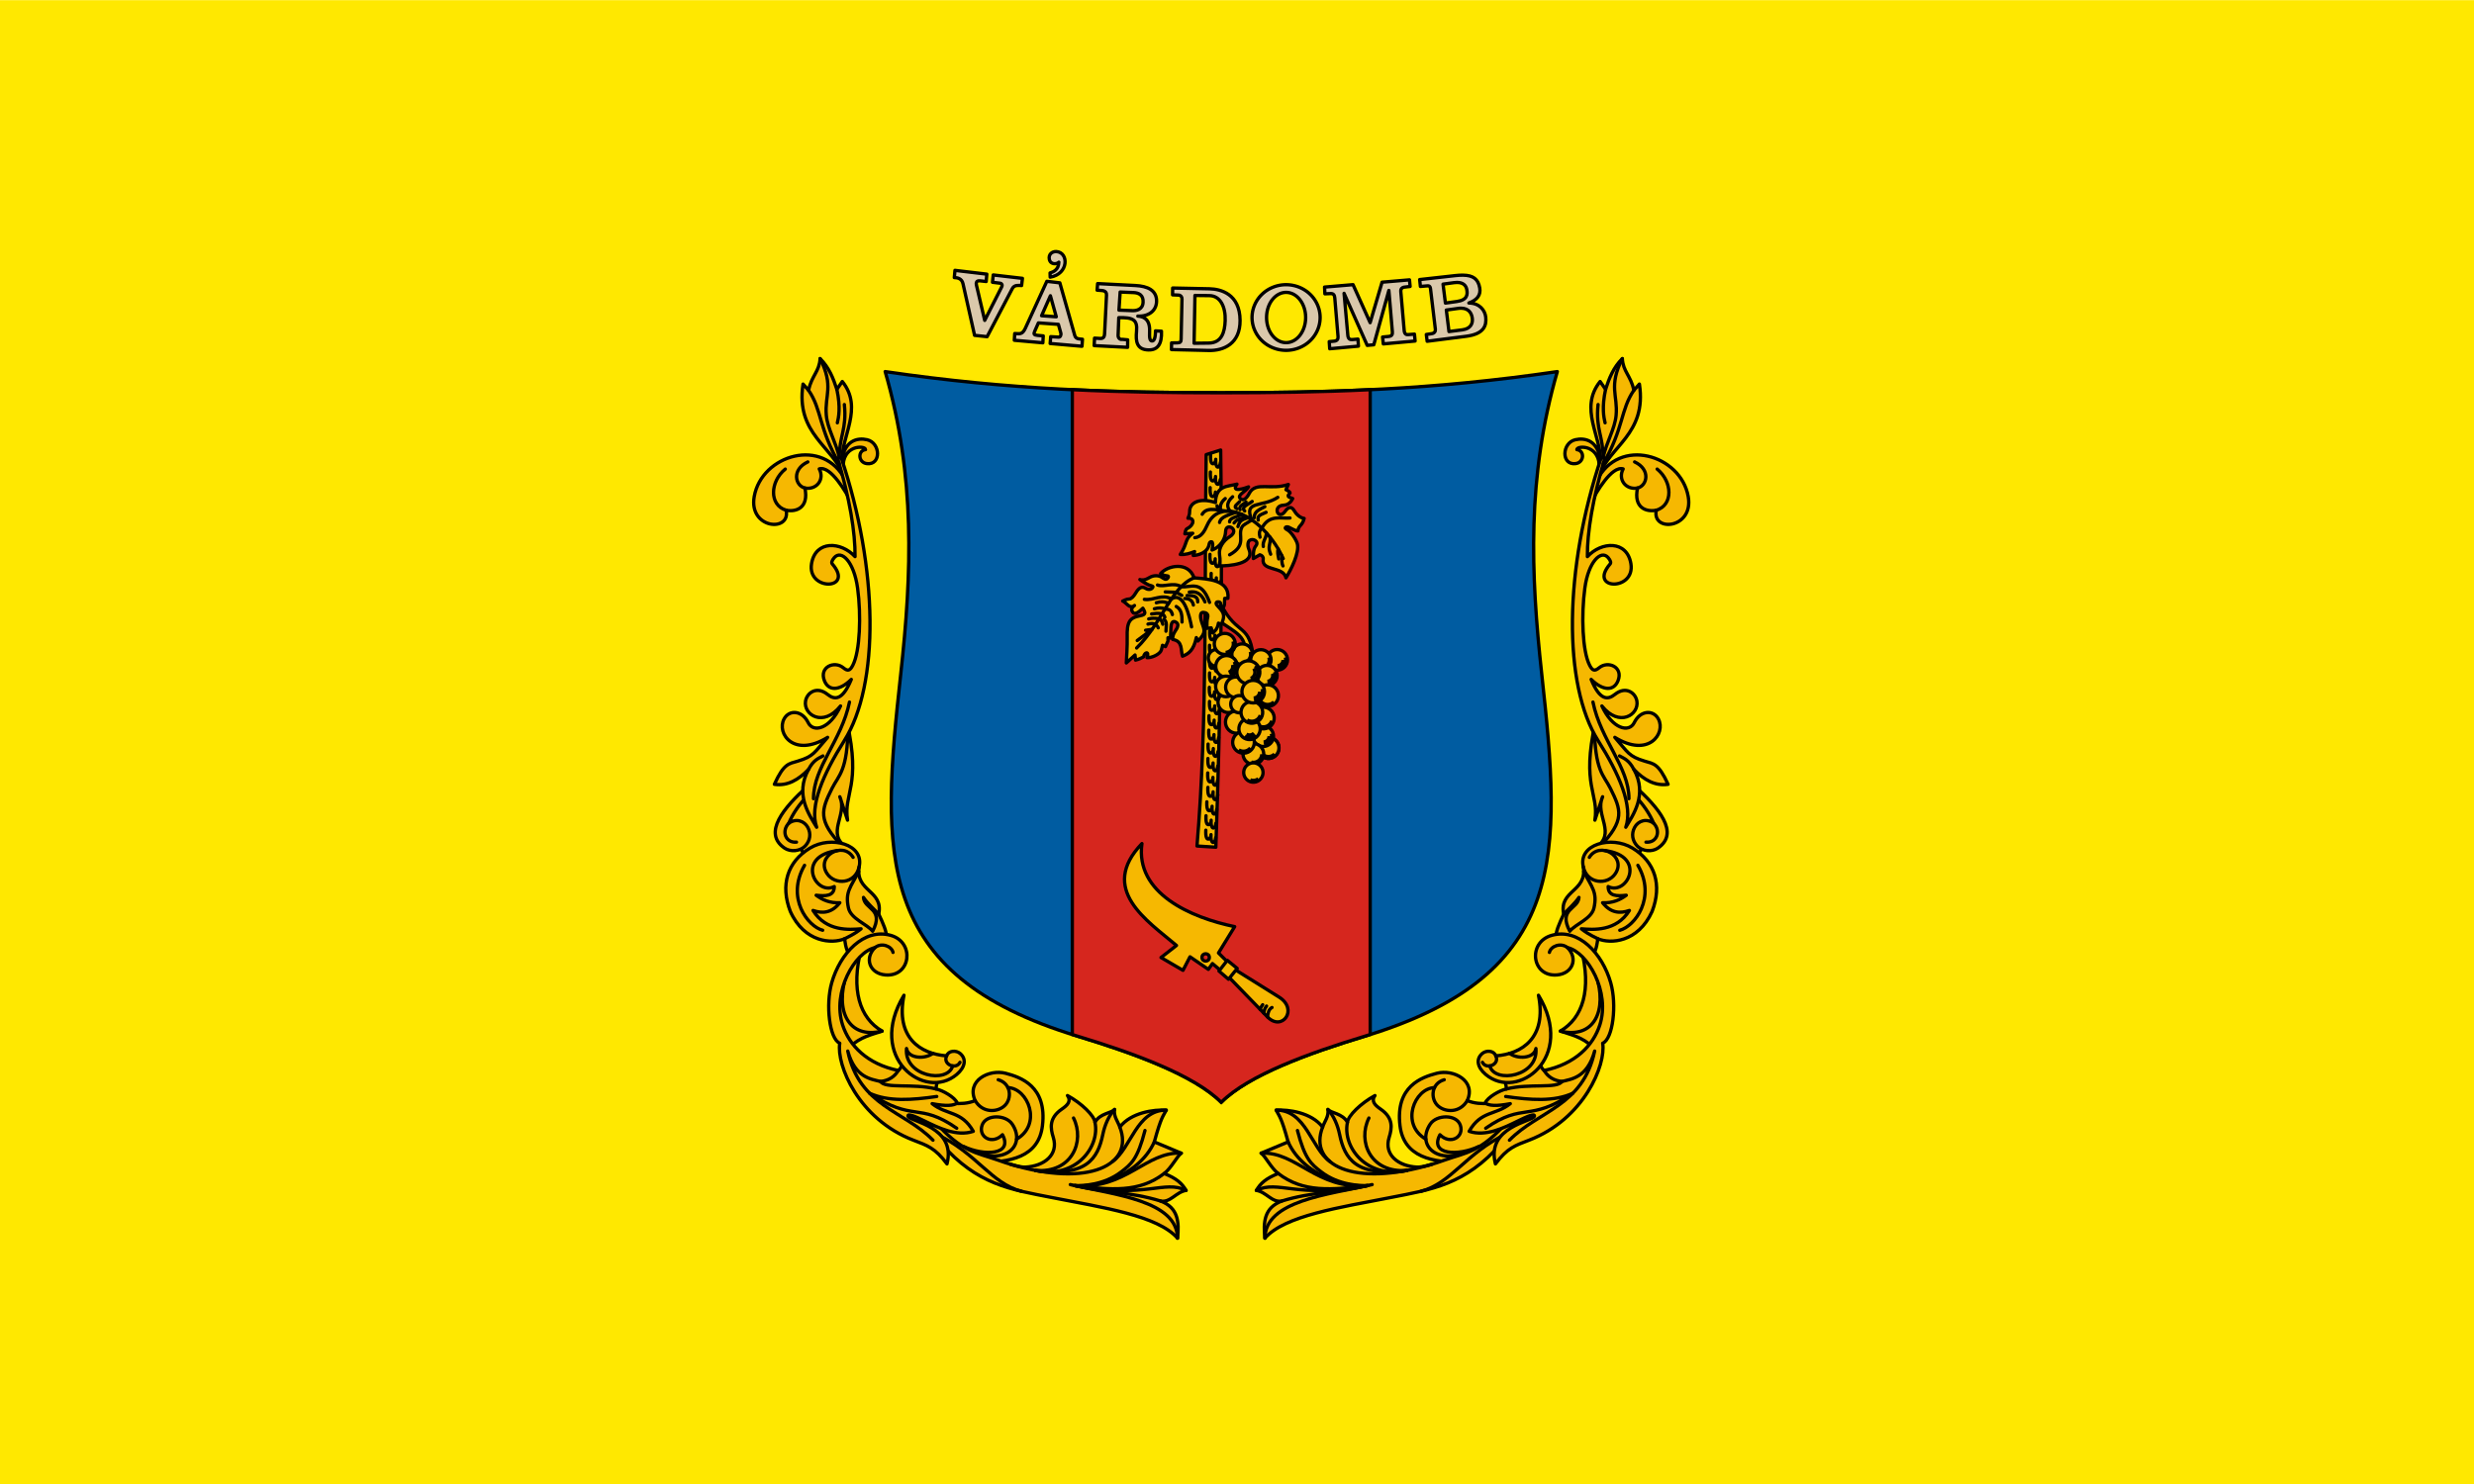 <svg width="1e3" height="600" version="1.1" viewBox="0 0 1e3 600" xmlns="http://www.w3.org/2000/svg">
 <g transform="translate(0,-522.52)">
  <g transform="scale(3.78)">
   <g transform="translate(5711.481,-835.691)">
    <path d="m-5711.481 973.941h264.583v158.75h-264.583z" fill="#ffe800" stroke-linecap="round" stroke-linejoin="round" stroke-width="2.563" style="paint-order:fill markers stroke"/>
    <g transform="matrix(.593 0 0 .593 -2244.157 505.088)" stroke="#000">
     <path d="m-5601.011 977.531c36.955-11.179 35.478-33.026 31.936-65.312-2.006-18.286-2.669-35.629 2.807-54.576-22.412 3.304-41.361 3.818-60.602 3.818s-38.19-0.514-60.602-3.818c5.476 18.947 4.813 36.29 2.807 54.576-3.542 32.286-5.018 54.133 31.936 65.312 10.038 3.037 20.998 7.023 25.859 11.91 4.861-4.887 15.821-8.873 25.859-11.91z" fill="#005ca1" stop-color="#000000" stroke-linecap="round" stroke-linejoin="round" stroke-width=".6" style="font-variation-settings:normal"/>
     <path d="m-5600.009 860.903c-9.137 0.444-17.97 0.558-26.861 0.558-8.889 0-17.719-0.114-26.854-0.558v116.316c0.331 0.104 0.658 0.209 0.995 0.311 10.038 3.037 20.998 7.023 25.859 11.91 4.861-4.887 15.821-8.874 25.859-11.91 0.339-0.103 0.669-0.208 1.002-0.313z" fill="#da251c" fill-rule="evenodd" opacity=".98" stop-color="#000000" stroke-linecap="round" stroke-width=".6" style="font-variation-settings:normal"/>
     <g fill="#f6b801" stroke-linecap="round" stroke-linejoin="round" stroke-width=".6">
      <path d="m-5625.536 964.332-1.829-1.829 2.918-4.747c-7.912-1.627-17.968-6.024-16.723-14.981-7.921 8.273 1.01 13.943 6.228 18.378l-2.787 2.177 3.963 2.308 1.263-2.439 3.31 2.265 0.74-1.045 2.003 1.698" stop-color="#000000" style="font-variation-settings:normal"/>
      <path d="m-5624.796 965.247 8.361 5.226c3.517 2.198 0.546 6.286-2.09 3.571l-7.273-7.49" stop-color="#000000" style="font-variation-settings:normal"/>
      <path d="m-5627.278 965.769 1.72 1.481 1.568-1.96-1.786-1.459z" stop-color="#000000" style="font-variation-settings:normal"/>
      <path d="m-5617.719 972.345c-0.527 0.276-0.742 0.901-0.806 1.698" stop-color="#000000" style="font-variation-settings:normal"/>
      <path d="m-5618.699 972.084c-0.375 0.458-0.415 0.849-0.513 1.252" stop-color="#000000" style="font-variation-settings:normal"/>
      <path d="m-5619.395 971.845c-0.367 0.49-0.363 0.609-0.46 0.829" stop-color="#000000" style="font-variation-settings:normal"/>
     </g>
     <circle cx="-5629.68" cy="963.311" r=".661" fill="#da251c" fill-rule="evenodd" stop-color="#000000" stroke-width=".6" style="font-variation-settings:normal"/>
     <path d="m-5629.586 872.618 2.613-0.827c0.396 24.001-0.066 48.486-0.871 71.638l-3.397-0.218c1.919-22.893 1.304-46.968 1.655-70.593z" fill="#f6b801" stop-color="#000000" stroke-linecap="round" stroke-linejoin="round" stroke-width=".6" style="font-variation-settings:normal"/>
     <g fill="none" stroke-linecap="round" stroke-linejoin="round" stroke-width=".6">
      <path d="m-5629.651 940.359c-0.133 2.492 1.01 1.536 0.936 0.806-0.138 1.723 0.714 1.825 0.849 0.544" stop-color="#000000" style="font-variation-settings:normal"/>
      <path d="m-5628.796 872.656c-0.133 2.492 1.01 1.536 0.936 0.806-0.138 1.723 0.714 1.825 0.849 0.544" stop-color="#000000" style="font-variation-settings:normal"/>
      <path d="m-5628.825 875.753c-0.14 2.492 1.01 1.536 0.93 0.806-0.14 1.723 0.72 1.825 0.85 0.544" stop-color="#000000" style="font-variation-settings:normal"/>
      <path d="m-5628.865 878.572c-0.13 2.492 1.01 1.536 0.94 0.806-0.14 1.723 0.71 1.825 0.85 0.544" stop-color="#000000" style="font-variation-settings:normal"/>
      <path d="m-5628.902 890.607c-0.13 2.492 1.01 1.535 0.94 0.805-0.14 1.723 0.71 1.825 0.84 0.545" stop-color="#000000" style="font-variation-settings:normal"/>
      <path d="m-5628.686 894.042c-0.14 2.492 1.01 1.535 0.93 0.805-0.14 1.723 0.72 1.825 0.85 0.545" stop-color="#000000" style="font-variation-settings:normal"/>
      <path d="m-5628.949 904.396c-0.13 2.492 1.01 1.536 0.94 0.806-0.14 1.723 0.72 1.825 0.85 0.544" stop-color="#000000" style="font-variation-settings:normal"/>
      <path d="m-5628.979 907c-0.13 2.492 1.01 1.536 0.94 0.806-0.14 1.723 0.71 1.825 0.85 0.544" stop-color="#000000" style="font-variation-settings:normal"/>
      <path d="m-5628.978 909.542c-0.13 2.492 1.01 1.536 0.94 0.806-0.14 1.723 0.71 1.825 0.84 0.544" stop-color="#000000" style="font-variation-settings:normal"/>
      <path d="m-5628.977 911.992c-0.14 2.492 1.01 1.536 0.93 0.806-0.14 1.723 0.72 1.825 0.85 0.544" stop-color="#000000" style="font-variation-settings:normal"/>
      <path d="m-5629.017 914.596c-0.13 2.492 1.01 1.536 0.94 0.806-0.14 1.723 0.71 1.825 0.85 0.544" stop-color="#000000" style="font-variation-settings:normal"/>
      <path d="m-5628.986 917.139c-0.13 2.492 1.01 1.536 0.94 0.806-0.14 1.723 0.71 1.825 0.85 0.544" stop-color="#000000" style="font-variation-settings:normal"/>
      <path d="m-5629.077 919.712c-0.14 2.492 1.01 1.536 0.93 0.806-0.13 1.723 0.72 1.825 0.85 0.544" stop-color="#000000" style="font-variation-settings:normal"/>
      <path d="m-5629.117 922.316c-0.13 2.492 1.01 1.536 0.94 0.806-0.14 1.723 0.72 1.825 0.85 0.544" stop-color="#000000" style="font-variation-settings:normal"/>
      <path d="m-5629.24 924.827c-0.13 2.492 1.01 1.536 0.94 0.806-0.14 1.723 0.71 1.825 0.85 0.544" stop-color="#000000" style="font-variation-settings:normal"/>
      <path d="m-5629.27 927.431c-0.13 2.492 1.01 1.536 0.93 0.805-0.13 1.724 0.72 1.826 0.85 0.545" stop-color="#000000" style="font-variation-settings:normal"/>
      <path d="m-5629.3 930.035c-0.14 2.492 1.01 1.536 0.93 0.805-0.14 1.724 0.72 1.825 0.85 0.545" stop-color="#000000" style="font-variation-settings:normal"/>
      <path d="m-5629.278 932.639c-0.13 2.492 1.01 1.536 0.94 0.805-0.14 1.724 0.71 1.825 0.85 0.545" stop-color="#000000" style="font-variation-settings:normal"/>
      <path d="m-5629.462 935.243c-0.13 2.492 1.01 1.535 0.94 0.805-0.14 1.723 0.71 1.825 0.85 0.545" stop-color="#000000" style="font-variation-settings:normal"/>
      <path d="m-5629.615 937.755c-0.14 2.492 1.01 1.535 0.93 0.805-0.14 1.723 0.72 1.825 0.85 0.545" stop-color="#000000" style="font-variation-settings:normal"/>
     </g>
     <g fill="#f6b706" stroke-width=".6">
      <path d="m-5627.539 898.312c3.156 7.305 5.623 4.294 6.402 10.452l-1.611-0.74c0.748-3.111-3.505-4.138-5.313-6.184" stop-color="#000000" stroke-linecap="round" stroke-linejoin="round" style="font-variation-settings:normal"/>
      <g fill-rule="evenodd">
       <circle cx="-5627.683" cy="909.288" r="1.528" stop-color="#000000" style="font-variation-settings:normal"/>
       <circle cx="-5616.785" cy="909.637" r="1.866" stop-color="#000000" style="font-variation-settings:normal"/>
       <path d="m-5615.327 909.195a1.524 1.524 0 0 1-0.192 1.29 1.524 1.524 0 0 1-1.12 0.669" stop-color="#000000" style="font-variation-settings:normal"/>
       <path d="m-5615.722 909.637a1.063 1.063 0 0 1-0.989 1.06" stop-color="#000000" style="font-variation-settings:normal"/>
       <circle cx="-5623.093" cy="908.622" r="1.866" stop-color="#000000" style="font-variation-settings:normal"/>
       <path d="m-5621.634 908.18a1.524 1.524 0 0 1-0.192 1.29 1.524 1.524 0 0 1-1.12 0.669" stop-color="#000000" style="font-variation-settings:normal"/>
       <circle transform="rotate(-15)" cx="-5669.945" cy="-576.308" r="1.956" stop-color="#000000" style="font-variation-settings:normal"/>
       <path transform="rotate(-15)" d="m-5668.416-576.772a1.598 1.598 0 0 1-0.202 1.352 1.598 1.598 0 0 1-1.174 0.701" stop-color="#000000" style="font-variation-settings:normal"/>
       <path transform="rotate(-15)" d="m-5668.831-576.308a1.114 1.114 0 0 1-1.036 1.111" stop-color="#000000" style="font-variation-settings:normal"/>
       <circle cx="-5626.231" cy="906.757" r="1.896" stop-color="#000000" style="font-variation-settings:normal"/>
       <path d="m-5624.749 906.308a1.549 1.549 0 0 1-0.195 1.311 1.549 1.549 0 0 1-1.138 0.68" stop-color="#000000" style="font-variation-settings:normal"/>
       <circle cx="-5619.715" cy="909.637" r="1.836" stop-color="#000000" style="font-variation-settings:normal"/>
       <path d="m-5618.28 909.202a1.5 1.5 0 0 1-0.189 1.269 1.5 1.5 0 0 1-1.102 0.658" stop-color="#000000" style="font-variation-settings:normal"/>
       <circle cx="-5625.597" cy="917.287" r="1.857" stop-color="#000000" style="font-variation-settings:normal"/>
       <circle cx="-5626.027" cy="914.426" r="1.857" stop-color="#000000" style="font-variation-settings:normal"/>
       <circle cx="-5624.101" cy="920.863" r="2.007" stop-color="#000000" style="font-variation-settings:normal"/>
       <circle cx="-5624.224" cy="914.58" r="1.857" stop-color="#000000" style="font-variation-settings:normal"/>
       <circle cx="-5623.609" cy="917.632" r="1.558" stop-color="#000000" style="font-variation-settings:normal"/>
       <circle cx="-5618.626" cy="912.468" r="1.836" stop-color="#000000" style="font-variation-settings:normal"/>
       <path d="m-5617.276 911.813a1.5 1.5 0 0 1-0.041 1.388 1.5 1.5 0 0 1-1.164 0.759" stop-color="#000000" style="font-variation-settings:normal"/>
       <path d="m-5617.634 912.137a1.046 1.046 0 0 1-0.123 0.912 1.046 1.046 0 0 1-0.796 0.462" stop-color="#000000" style="font-variation-settings:normal"/>
       <circle transform="rotate(-17)" cx="-5642.94" cy="-771.672" r="2.076" stop-color="#000000" style="font-variation-settings:normal"/>
       <path transform="rotate(-17)" d="m-5641.414-772.413a1.696 1.696 0 0 1-0.047 1.57 1.696 1.696 0 0 1-1.316 0.858" stop-color="#000000" style="font-variation-settings:normal"/>
       <path transform="rotate(-17)" d="m-5641.818-772.047a1.182 1.182 0 0 1-0.139 1.032 1.182 1.182 0 0 1-0.901 0.522" stop-color="#000000" style="font-variation-settings:normal"/>
       <circle transform="rotate(62)" cx="-1828.87" cy="5390.929" r="1.956" stop-color="#000000" style="font-variation-settings:normal"/>
       <path transform="rotate(62)" d="m-1827.341 5390.466a1.598 1.598 0 0 1-0.202 1.352 1.598 1.598 0 0 1-1.174 0.701" stop-color="#000000" style="font-variation-settings:normal"/>
       <circle transform="rotate(62)" cx="-1820.468" cy="5395.222" r="1.896" stop-color="#000000" style="font-variation-settings:normal"/>
       <path transform="rotate(62)" d="m-1818.986 5394.773a1.549 1.549 0 0 1-0.195 1.311 1.549 1.549 0 0 1-1.138 0.68" stop-color="#000000" style="font-variation-settings:normal"/>
       <circle transform="rotate(62)" cx="-1820.468" cy="5395.222" r="1.896" stop-color="#000000" style="font-variation-settings:normal"/>
       <path transform="rotate(62)" d="m-1818.986 5394.773a1.549 1.549 0 0 1-0.195 1.311 1.549 1.549 0 0 1-1.138 0.68" stop-color="#000000" style="font-variation-settings:normal"/>
       <circle cx="-5619.309" cy="923.395" r="1.866" stop-color="#000000" style="font-variation-settings:normal"/>
       <path d="m-5617.85 922.953a1.524 1.524 0 0 1-0.192 1.29 1.524 1.524 0 0 1-1.12 0.669" stop-color="#000000" style="font-variation-settings:normal"/>
       <path d="m-5618.246 923.395a1.063 1.063 0 0 1-0.989 1.06" stop-color="#000000" style="font-variation-settings:normal"/>
       <circle transform="rotate(19)" cx="-5013.163" cy="2706.163" r="1.866" stop-color="#000000" style="font-variation-settings:normal"/>
       <path transform="rotate(19)" d="m-5011.704 2705.721a1.524 1.524 0 0 1-0.192 1.29 1.524 1.524 0 0 1-1.12 0.669" stop-color="#000000" style="font-variation-settings:normal"/>
       <circle transform="rotate(19)" cx="-5012.067" cy="2709.338" r="1.746" stop-color="#000000" style="font-variation-settings:normal"/>
       <path transform="rotate(19)" d="m-5010.859 2710.096a1.426 1.426 0 0 1-1.307 0.665" stop-color="#000000" style="font-variation-settings:normal"/>
       <circle transform="rotate(19)" cx="-5015.522" cy="2704.77" r="1.956" stop-color="#000000" style="font-variation-settings:normal"/>
       <path transform="rotate(19)" d="m-5014.022 2705.319a1.598 1.598 0 0 1-1.851 1.01" stop-color="#000000" style="font-variation-settings:normal"/>
       <circle transform="rotate(19)" cx="-5013.566" cy="2699.456" r="1.956" stop-color="#000000" style="font-variation-settings:normal"/>
       <path transform="rotate(19)" d="m-5011.969 2699.429a1.598 1.598 0 0 1-0.588 1.266 1.598 1.598 0 0 1-1.359 0.32" stop-color="#000000" style="font-variation-settings:normal"/>
       <circle transform="rotate(53)" cx="-2646.846" cy="5044.667" r="1.926" stop-color="#000000" style="font-variation-settings:normal"/>
       <path transform="rotate(53)" d="m-2645.287 5044.456a1.573 1.573 0 0 1-1.022 1.69" stop-color="#000000" style="font-variation-settings:normal"/>
       <path transform="rotate(53)" d="m-2645.761 5044.503a1.097 1.097 0 0 1-0.667 1.178" stop-color="#000000" style="font-variation-settings:normal"/>
       <circle transform="rotate(19)" cx="-5015.857" cy="2699.172" r="1.956" stop-color="#000000" style="font-variation-settings:normal"/>
       <path transform="rotate(19)" d="m-5014.26 2699.145a1.598 1.598 0 0 1-0.588 1.266 1.598 1.598 0 0 1-1.359 0.32" stop-color="#000000" style="font-variation-settings:normal"/>
       <circle cx="-5621.107" cy="915.371" r="2.036" stop-color="#000000" style="font-variation-settings:normal"/>
       <path d="m-5619.516 914.888a1.663 1.663 0 0 1-0.21 1.408 1.663 1.663 0 0 1-1.222 0.73" stop-color="#000000" style="font-variation-settings:normal"/>
       <path d="m-5619.947 915.371a1.159 1.159 0 0 1-1.079 1.157" stop-color="#000000" style="font-variation-settings:normal"/>
      </g>
     </g>
     <path d="m-5631.765 894.842c-1.05-3.026-4.801-2.224-6.036-0.77 0.221 0.081 0.457 0.273 0.731 0.342 0.402 0.102 0.855-8e-3 0.605 0.412-0.344 0.576-0.843 0.097-1.163-0.104-0.492-0.309-1.392-0.414-2.204 0.078-0.857 0.52-1.39 0.472-1.709 0.349 0.315 0.245 1.343 0.932 1.79 1.035 0.138 0.032 0.609 0.144 0.562 0.295-0.13 0.42-0.724 0.623-1.315 0.263-0.75-0.457-1.272-0.029-1.782 0.83-0.408 0.687-0.838 1.081-1.159 1.085-0.545 8e-3 -0.941 0.275-1.191 0.371 0.701 0.309 1.241 1.515 2.125 0.801-0.672 0.537-0.553 0.87-0.346 1.187 0.351 0.536 1.072 0.094 1.854-0.694 0.376 0.695 0.722 1.13-0.465 1.354-1.965 0.371-2.432 1.121-2.363 3.943 0.036 1.447-0.111 3.73-0.159 4.573l1.571-1.432 0.092 0.924c0.572-0.131 1.109-0.393 1.447-0.585 0.187-0.942 1.086-1.051 0.631 0.139 0.826 0.046 2.004-0.502 2.426-1.083 0.226-0.311 0.216-0.645 0.361-1.149l0.539 0.246 0.447-1.016v-0.585l0.447 0.062c0.126-1.512-0.064-2.842 0.564-2.977 0.26-0.056 0.8 0.212 0.77 0.665-0.056 0.855-1.024 1.314-0.918 2.558 1.847 0.312 1.402 1.884 1.755 3.018 1.085-0.411 2.023-1.05 2.494-3.357l0.293 0.616c1.531-1.508 1.16-2.001 0.66-3.45-0.093-0.269-0.517-1.739 0.308-1.709 0.405 0.015 0.993 0.227 0.777 0.957-0.129 0.436-0.143 1.175-0.129 1.923l0.77-0.092 0.277 0.924c0.211-0.205 0.845-0.582 1.032-1.771l0.539 0.231c0.519-1.35 0.694-1.895-0.497-3.128-0.262-0.271-0.456-0.496-0.458-0.66 0-0.301 0.423-0.395 0.709-0.174 0.201 0.156-0.034 0.427 0.401 1.005 0.563-0.281 0.354-1.122 0.431-1.74l0.585-0.015c0.362-3.406-3.802-3.486-6.097-3.695z" fill="#f6b801" stop-color="#000000" stroke-linecap="round" stroke-linejoin="round" stroke-width=".6" style="font-variation-settings:normal"/>
     <g fill="none" stroke-linecap="round" stroke-linejoin="round" stroke-width=".6">
      <path d="m-5631.765 894.842c-4.163 1.617-5.706 8.102-10.363 12.658" stop-color="#000000" style="font-variation-settings:normal"/>
      <path d="m-5638.361 896.134c1.116 0.445 2.863-0.561 4.268 0.306 1.754 0.233 3.63-1.354 5.117 2.83" stop-color="#000000" style="font-variation-settings:normal"/>
      <path d="m-5636.968 897.376 1.989 0.077 0.994 0.554" stop-color="#000000" style="font-variation-settings:normal"/>
      <path d="m-5640.735 898.726c1.709 0.244 3.16-1.034 4.883-0.069 2.264-1.44 3.271 3.228 3.631 5.033" stop-color="#000000" style="font-variation-settings:normal"/>
      <path d="m-5638.579 899.335c0.762-0.236 1.499-0.223 2.203 0.121" stop-color="#000000" style="font-variation-settings:normal"/>
      <path d="m-5638.927 900.424c0.688-0.179 1.344-0.234 1.916 0.049 0.528 0.043 1.081-8.9e-4 1.328 0.997" stop-color="#000000" style="font-variation-settings:normal"/>
      <path d="m-5639.428 901.36c1.192-0.198 2.182-0.193 2.395 0.588" stop-color="#000000" style="font-variation-settings:normal"/>
      <path d="m-5639.951 902.253c0.489-0.139 1.08-0.178 1.859-0.027 0.512 0.248 0.565 0.627 0.688 0.985" stop-color="#000000" style="font-variation-settings:normal"/>
      <path d="m-5640.081 903.189c0.807-0.202 1.506-0.161 1.851 0.675" stop-color="#000000" style="font-variation-settings:normal"/>
      <path d="m-5640.517 904.3c0.109-0.022 1.173-0.161 1.173-0.161l-2.676 2.012" stop-color="#000000" style="font-variation-settings:normal"/>
      <path d="m-5632.635 897.419c1.213-0.219 2.198 0.243 2.831 1.764" stop-color="#000000" style="font-variation-settings:normal"/>
      <path d="m-5633.026 898.029c1.026-3e-3 1.974 0.073 1.916 1.154" stop-color="#000000" style="font-variation-settings:normal"/>
      <path d="m-5633.44 898.573c0.898-0.013 1.402 0.434 1.546 1.176" stop-color="#000000" style="font-variation-settings:normal"/>
      <path d="m-5637.207 902.318c0.709 0.538 0.344 1.407 0.37 2.156" stop-color="#000000" style="font-variation-settings:normal"/>
      <path d="m-5634.986 900.01c0.953 0.51 1.067 1.611 1.045 2.809" stop-color="#000000" style="font-variation-settings:normal"/>
     </g>
     <path d="m-5627.916 881.262c-2.68-0.894-4.674-0.106-4.654 1.63 0.01 0.551-0.183 0.918-0.304 1.203 1.23-0.113 1.183 1.207-0.133 1.863-0.33 0.164-0.356 0.696-0.421 0.939l1.417-0.092c-1.511 1.081-0.893 1.812-2.248 3.818 0.938 0.078 1.77-0.196 2.587-0.523l-0.246 0.708c0.758-0.022 2.661-0.435 2.875-2.089 0.063-0.486 0.969-0.881 0.512 1.103 0.515-0.112 2.353-1.149 2.458-3.41 0.077-1.664 2.692-0.218 0.735 1.005-1.118 0.698-2.059 2.017-1.833 3.314 0.146 0.84 0.056 1.618 0.056 1.955 1.362 3e-3 6.445-0.228 5.228-3.003-0.264-0.602-0.212-1.341 0.122-1.587 0.62-0.456 1.789 0.178 1.14 0.976-0.557 0.685-0.438 1.812-0.454 2.29l1.17-0.677c0.384 0.079 0.66 0.401 0.605 0.762-0.346 2.261 3.644 1.254 4.107 3.395 0.869-1.391 2.499-4.589 2.042-6.185-0.194-0.676-1.109-2.133-1.82-2.484-0.741-0.366-0.151-0.648 0.26-0.47 0.417 0.18 1.226 0.697 1.673 0.687 0.103-1.073 0.776-0.845 1.124-2.263-0.792-0.109-1.472-0.835-1.746-1.327-0.633-1.141-1.317-0.471-1.652 7e-3 -1.288 1.839-2.406-0.995-0.294-1.069 0.517-0.018 1.157-0.247 1.629-1.198-0.955-0.318-1.026-0.436-0.477-1.001-0.022-0.274-0.444-0.405-0.739-0.6l0.431-0.939c-3.193 1.084-5.796-0.546-6.991 1.507-0.081 0.139-0.864 1.827-1.686 1.017-0.633-0.625 1.05-1.258 1.502-2.092-0.569 0.218-3.267 1.152-2.094-0.493-1.655 0.475-3.771 0.145-3.88 3.326z" fill="#f6b800" stop-color="#000000" stroke-linecap="round" stroke-linejoin="round" stroke-width=".6" style="font-variation-settings:normal"/>
     <g fill="none" stroke-linecap="round" stroke-linejoin="round" stroke-width=".6">
      <path d="m-5631.633 887.599c1.146-0.101 1.731-1.125 2.238-2.269 2.41-5.433 10.245-1.49 13.7 6.036" stop-color="#000000" style="font-variation-settings:normal"/>
      <path d="m-5615.737 892.694c-0.264-0.534-0.216-1.192-0.2-1.838" stop-color="#000000" style="font-variation-settings:normal"/>
      <path d="m-5616.584 889.662c-0.204 0.396-0.049 1.092 0.085 1.769" stop-color="#000000" style="font-variation-settings:normal"/>
      <path d="m-5618.055 887.524c0.138 1.363-0.531 1.582 0.096 3.058" stop-color="#000000" style="font-variation-settings:normal"/>
      <path d="m-5619.287 889.188c-0.137-0.977 0.451-1.259 0.586-2.428" stop-color="#000000" style="font-variation-settings:normal"/>
      <path d="m-5619.875 887.512c-0.193-0.642-0.165-1.211 0.336-1.621 1.291-2.545 3.505-1.686 5.064-1.841" stop-color="#000000" style="font-variation-settings:normal"/>
      <path d="m-5625.362 890.691c3.231-1.809 1.373-3.415 2.221-4.988 0.258-0.479 0.848-0.668 1.79-1.302-1.572-3.606 1.867-2.203 4.677-4.075" stop-color="#000000" style="font-variation-settings:normal"/>
      <path d="m-5623.859 885.596c0.347-1.373 1.16-1.273 1.827-1.63-1.228-2e-3 -2.051 0.34-2.524 0.977" stop-color="#000000" style="font-variation-settings:normal"/>
      <path d="m-5625.362 884.746c-0.029-0.721 1.397-0.928 2.253-1.336" stop-color="#000000" style="font-variation-settings:normal"/>
      <path d="m-5624.211 883.017c-1.201 0.481-2.735 0.759-2.958 1.838" stop-color="#000000" style="font-variation-settings:normal"/>
      <path d="m-5624.817 880.217c-0.981 0.898-1.182 1.77-0.422 2.609" stop-color="#000000" style="font-variation-settings:normal"/>
      <path d="m-5626.146 880.544c-0.763 0.649-1.119 1.42-0.724 2.417-0.296-0.238-0.627-0.375-0.757-1.111" stop-color="#000000" style="font-variation-settings:normal"/>
      <path d="m-5630.305 883.375c0.968-1.624 3.326-0.468 5.066-0.548" stop-color="#000000" style="font-variation-settings:normal"/>
      <path d="m-5624.012 882.373c-0.839-0.376 0.113-0.834 0.435-1.263" stop-color="#000000" style="font-variation-settings:normal"/>
      <path d="m-5623.467 882.547c-0.303-0.7 0.648-0.952 1.067-1.394" stop-color="#000000" style="font-variation-settings:normal"/>
      <path d="m-5622.64 882.787c-0.762-0.753 0.691-1.178 1.35-1.72" stop-color="#000000" style="font-variation-settings:normal"/>
      <path d="m-5620.92 884.006c-0.048-1.153 1.021-1.516 1.916-2.003" stop-color="#000000" style="font-variation-settings:normal"/>
      <path d="m-5620.201 884.42c-0.254-0.891 0.749-1.044 1.415-1.394" stop-color="#000000" style="font-variation-settings:normal"/>
     </g>
     <g fill="#dac8ab">
      <g stroke-linecap="round" stroke-linejoin="round">
       <g stroke-width=".6">
        <path d="m-5674.887 839.384-0.12 1.301c0.559 0.017 1.353 0.141 1.568 1.1l2.09 9.32 2.26 0.24 4.55-8.684c0.368-0.702 1.134-0.557 1.671-0.539l0.149-1.298-5.266-0.611-0.131 1.32 1.426 0.174c0.21 0.026 0.425 0.278 0.218 0.686l-3.049 6.01-1.481-6.315c-0.213-0.91 0.431-0.828 0.697-0.809l1.048 0.115 0.115-1.328z" stop-color="#000000" style="font-variation-settings:normal"/>
        <path d="m-5658.319 841.356-3.886 8.486c-0.569 1.242-1.12 0.934-1.905 0.936l-0.071 1.213 5.143 0.458 0.072-1.246-1.061-0.098c-0.618-0.057-0.704-0.231-0.479-0.74l0.665-1.504 3.606 0.261 0.432 1.547c0.113 0.406-0.109 0.779-0.381 0.762l-1.437-0.087-0.1 1.232 5.739 0.502 0.088-1.266c-0.429-0.06-1.186 0.031-1.383-0.664l-2.698-9.513zm0.643 2.607 1.059 3.794-2.651-0.194z" stop-color="#000000" style="font-variation-settings:normal"/>
        <path d="m-5657.74 839.847 0.022 0.762c3.387-0.556 3.364-4.495 1.111-4.616-0.763-0.041-1.444 0.503-1.263 1.394 0.214 1.053 1.41 0.879 1.72 0.523-0.058 1.439-1.051 1.768-1.59 1.938z" stop-color="#000000" style="font-variation-settings:normal"/>
       </g>
       <path d="m-5649.161 841.77-0.095 1.184 0.832 0.061c0.784 0.058 0.881 0.49 0.862 0.862l-0.338 6.836c-0.02 0.406-0.056 1-0.801 0.954l-1.016-0.061-0.066 1.349 6.029 0.312 0.011-1.352-1.016-0.092c-0.289 0.102-0.728-0.203-0.709-0.708l0.123-3.202c2.484-0.051 3.409 0.308 3.202 2.463-0.172 1.793 0.01 3.299 2.127 3.358 1.694 0.048 2.461-1.043 2.369-3.374l-1.077-0.061c0 1.409-0.303 1.844-0.635 1.823-0.362-0.024-0.485-0.453-0.43-1.751 0.102-2.408-1.361-2.681-2.122-2.735 2.047 0.078 3.38-1.035 3.38-2.722 0-1.943-1.602-2.685-3.831-2.798zm4.062 1.523 2.371 0.092c1.041 0.041 1.837 0.472 1.766 1.768-0.073 1.335-1.25 1.522-1.92 1.496l-2.432-0.092z" stop-color="#000000" stroke-width=".6" style="font-variation-settings:normal"/>
       <path d="m-5635.629 842.569-0.016 1.232 1.109 0.046c0.362 0.015 0.595 0.335 0.585 0.677l-0.153 7.237c-0.01 0.475-0.101 0.684-0.647 0.692l-1.077 0.015-0.017 1.204 6.7 0.16c2.748 0.066 5.696-1.239 5.669-5.426-0.031-4.776-3.484-5.653-5.516-5.697zm4.018 1.34 2.6 0.031c1.991 0.024 2.941 2.027 2.85 4.524-0.075 2.073-0.625 4.009-2.968 4.036l-2.637 0.03z" stop-color="#000000" stroke-width=".6" style="font-variation-settings:normal"/>
      </g>
      <path d="m-5615.196 841.969a6.137 5.919 0 0 0-6.119 5.919 6.137 5.919 0 0 0 6.137 5.919 6.137 5.919 0 0 0 6.137-5.919 6.137 5.919 0 0 0-6.137-5.919 6.137 5.919 0 0 0-0.019 0zm0.01 1.386a3.524 4.533 0 0 1 0.013 0 3.524 4.533 0 0 1 3.524 4.533 3.524 4.533 0 0 1-3.524 4.533 3.524 4.533 0 0 1-3.524-4.533 3.524 4.533 0 0 1 3.511-4.533z" fill-rule="evenodd" stop-color="#000000" stroke-width=".6" style="font-variation-settings:normal"/>
      <path d="m-5608.239 842.4 0.057 1.214 1.045-0.043c0.518-0.022 0.698 0.284 0.74 0.784l0.588 6.968c0.036 0.427-0.142 0.777-0.675 0.827l-0.915 0.087 0.087 1.285 5.179-0.469-0.084-1.272-1.002 0.087c-0.396 0.034-0.763-0.065-0.828-0.784l-0.675-7.556 4.175 9.385 1.186-0.107 2.718-9.8 0.631 7.469c0.035 0.414-0.054 0.769-0.653 0.827l-1.111 0.109 0.134 1.239 5.727-0.519-0.113-1.243-1.154 0.087c-0.279 0.021-0.636-0.039-0.697-0.74l-0.61-7.033c-0.047-0.543 0.321-0.755 0.566-0.784l1.111-0.131-0.112-1.19-4.944 0.421-2.151 7.301-3.083-6.856-5.14 0.438" stop-color="#000000" stroke-linecap="round" stroke-linejoin="round" stroke-width=".6" style="font-variation-settings:normal"/>
      <path d="m-5583.252 840.249c-0.42-7e-3 -0.89 0.02-1.413 0.079l-6.423 0.717 0.13 1.241 1.132-0.098c0.38-0.033 0.627-0.033 0.697 0.556l0.871 7.272c0.04 0.336-0.131 0.703-0.653 0.784l-0.98 0.152 0.153 1.22 7.037-0.898c3.246-0.414 3.681-1.961 3.526-3.446-0.129-1.241-1.107-2.53-3.042-2.558 1.515-0.548 2.179-1.45 1.956-2.725-0.277-1.591-1.172-2.265-2.993-2.295zm-1.108 1.312c1.155-2e-3 1.646 0.59 1.769 1.281 0.16 0.896 0.122 1.893-1.812 2.161l-2.044 0.282-0.428-3.418 1.979-0.267c0.193-0.026 0.371-0.038 0.536-0.039zm0.795 4.649c1.332 0.032 1.83 0.89 1.961 1.764 0.142 0.951-0.251 1.942-1.798 2.14l-2.402 0.307-0.476-3.88 2.093-0.292c0.226-0.032 0.432-0.044 0.623-0.039z" stop-color="#000000" stroke-linecap="round" stroke-linejoin="round" stroke-width=".6" style="font-variation-settings:normal"/>
     </g>
     <path d="m-5679.403 989.318c2.73 0.01 5.576 0.898 8.16-0.185-1.636-3.599 2.51-5.7 5.481-4.927 2.747 0.715 7.508 2.338 6.652 9.454-0.677 5.621-5.715 6.734-11.856 6.59l-12.749-6.374-1.478-4.465" fill="#f6b801" stop-color="#000000" stroke-linecap="round" stroke-linejoin="round" stroke-width=".6" style="font-variation-settings:normal"/>
     <g fill="none" stroke-linecap="round" stroke-linejoin="round" stroke-width=".6">
      <path d="m-5671.243 989.133c1.326 2.261 3.963 2.153 5.286 0.946 1.391-1.268 1.232-4.042-1.129-4.703" stop-color="#000000" style="font-variation-settings:normal"/>
      <path d="m-5673.368 997.386c3.678 1.781 9.008 1.593 7.052-2.094-1.898 1.896-4.431 0.399-3.664-1.755 0.694-1.95 4.252-1.904 5.42-0.154 2.721 4.078-1.808 8.175-8.807 4.003z" stop-color="#000000" style="font-variation-settings:normal"/>
      <path d="m-5665.336 986.795c3.633 0.122 6.218 6.586 1.561 9.299" stop-color="#000000" style="font-variation-settings:normal"/>
     </g>
     <path d="m-5684.269 992.89c2.051 1.29 5.338 2.175 6.887 3.962 6.492 7.494 12.674 8.332 19.884 9.749 9.265 1.82 19.178 3.266 22.746 7.352 0.296-2.839 0.186-5.493-3.079-6.713 1.79 0.373 2.787-1.611 4.619-1.909-0.742-1.28-1.708-2.15-3.942-3.049 1.288-0.978 2.272-3.063 3.079-3.664l-4.865-2.032c1.254-4.584 1.596-4.615 2.156-5.728-2.217-0.135-6.331 0.403-8.376 3.049-0.361-1.057-1.135-1.899-0.955-3.172-0.532 0.661-2.633 0.689-3.526 2.309-0.115-1.177-2.389-3.421-4.958-4.819 0.724 1.025 0.013 1.734-1.036 2.458-2.326 1.606-2.037 3.438-1.522 5.083 0.981 3.136-1.617 5.176-5.006 5.369-1.065 0.061-3.174-0.621-5.094-1.306-3.585-1.28-6.507-1.342-11.407-7.123l-4.989-2.217" fill="#f6b801" stop-color="#000000" stroke-linecap="round" stroke-linejoin="round" stroke-width=".6" style="font-variation-settings:normal"/>
     <g fill="none" stroke-linecap="round" stroke-linejoin="round" stroke-width=".6">
      <path d="m-5678.356 995.107c7.473 3.537 9.937 8.954 15.491 10.396" stop-color="#000000" style="font-variation-settings:normal"/>
      <path d="m-5664.935 1000.604c14.346 4.302 22.399 0.063 19.774-6.698" stop-color="#000000" style="font-variation-settings:normal"/>
      <path d="m-5638.94 996.585c-2.921 6.537-11.985 8.758-15.15 7.699 8.097 1.857 19.24 2.886 19.338 9.669" stop-color="#000000" style="font-variation-settings:normal"/>
      <path d="m-5649.641 993.044c0.948 4.357-3.373 10.28-10.727 8.691 6.605 0.525 8.947-5.272 6.862-9.46" stop-color="#000000" style="font-variation-settings:normal"/>
      <path d="m-5646.115 990.734c-1.059 1.163-1.764 2.83-2.108 4.502-0.906 4.408-2.978 7.726-12.145 6.498" stop-color="#000000" style="font-variation-settings:normal"/>
      <path d="m-5636.784 990.858c-5.354-0.055-6.355 6.885-9.653 9.236" stop-color="#000000" style="font-variation-settings:normal"/>
      <path d="m-5640.622 994.53c-1.336 5.159-2.46 6.053-4.291 7.467-3.148 2.43-7.027 2.496-8.344 2.473 9.148 0.782 12.843-6.205 19.183-5.852" stop-color="#000000" style="font-variation-settings:normal"/>
      <path d="m-5637.154 1002.282c-4.562 3.499-9.576 2.962-16.103 2.188 12.882 2.428 16.042-1.099 20.045 0.861" stop-color="#000000" style="font-variation-settings:normal"/>
      <path d="m-5637.832 1007.24c-5.389-1.668-10.094-1.496-15.425-2.77" stop-color="#000000" style="font-variation-settings:normal"/>
     </g>
     <g stroke-linecap="round" stroke-linejoin="round" stroke-width=".6">
      <path d="m-5693.938 979.525c2.038-1.951 4.162-2.301 5.912-2.925-4.07-2.385-5.66-7.465-3.757-14.873-3.846 3.958-7.468 8.057-2.155 17.799z" fill="#f6b801" stop-color="#000000" style="font-variation-settings:normal"/>
      <path d="m-5688.026 976.6c-6.13 1.478-8.554-3.731-6.405-10.254" fill="none" stop-color="#000000" style="font-variation-settings:normal"/>
      <path d="m-5694.3 943.559c-4.043-2.577 0.147-5.907-1.35-9.232l1.393 4.224c-0.757-4.916 2.504-6.058-0.087-17.637l-7.403 12.803-4.05 5.139 4.181 6.576" fill="#f6b801" stop-color="#000000" style="font-variation-settings:normal"/>
      <path d="m-5695.171 943.298c-4.533-4.721-3.832-6.56-1.882-10.478 1.211-2.432 2.809-3.088 2.884-11.209" fill="none" stop-color="#000000" style="font-variation-settings:normal"/>
      <path d="m-5701.442 932.411c-4.257 3.84-8.208 8.461-4.159 11.192 1.004 0.677 2.769 0.651 3.778-0.475 0.773-0.863 1.04-2.082 0.403-3.271-0.625-1.165-2.119-1.707-3.44-0.74 0.703-1.649 1.789-3.359 3.593-5.182" fill="#f6b801" stop-color="#000000" style="font-variation-settings:normal"/>
      <path d="m-5703.467 942.514c-2.002 0.182-2.735-2.025-1.393-3.397" fill="none" stop-color="#000000" style="font-variation-settings:normal"/>
     </g>
     <g fill="#f6b801" stroke-linecap="round" stroke-linejoin="round" stroke-width=".6">
      <path d="m-5695.016 875.042c-0.153-1.909 0.758-3.067 1.842-3.523 0.995-0.419 2.164-0.231 2.161 0.198-1.43 0.162-1.347 2.336 0.246 2.525 2.607 0.309 2.485-3.745 0.042-4.309-1.738-0.401-4.174 0.091-4.538 3.939-0.195-4.414 3.93-9.628 0.062-14.442l-0.985 1.417c-0.644-1.998-1.402-3.949-3.018-5.543-0.133 2.321-1.486 3.022-2.094 5.697l-0.985-1.109c-1.393 9.11 5.534 11.231 7.36 16.752" stop-color="#000000" style="font-variation-settings:normal"/>
      <path d="m-5694.616 877.29c-3.941-7.992-15.134-4.681-16.472 2.897-1.03 5.833 6.617 6.481 5.756 2.461 1.76 0.348 4.146-0.365 3.387-4.003 2.126 0.38 3.594-1.563 2.587-3.449 2.096-0.652 4.914 4.398 5.666 5.789" stop-color="#000000" style="font-variation-settings:normal"/>
      <path d="m-5696.042 873.271c2.162 7.242 3.189 13.383 3.136 17.746-2.519-2.737-7.119-2.986-7.839 1.241-0.859 5.048 7.809 4.808 3.745 0.087-0.197-0.229-0.1-0.603 0.335-1.125 1.274-1.53 3.568 0.674 4.219 5.48 0.669 4.943 0.434 11.369-0.852 13.893-0.542 1.065-0.935 1.118-1.742 0.457-1.588-1.302-4.351-0.139-3.397 2.33 0.723 1.87 2.673 1.927 4.856-0.218-1.59 3.867-3.024 3.713-4.29 2.7-1.963-1.571-3.715-0.28-3.963 1.219-0.406 2.458 3.187 4.806 6.315 0.871-1.91 4.187-4.922 4.884-5.836 3.005-1.094-2.25-3.451-2.363-4.355-0.653-1.384 2.617 1.782 7.079 7.861 3.31-2.422 2.749-2.452 3.398-5.367 4.284-1.621 0.493-2.51 0.383-4.236 4.186 2.348 0.344 4.353-0.795 6.179-2.711-2.559 4.565 0.173 8.323 1.445 10.456-1.332-3.845 1.208-9.634 4.968-15.589 6.39-10.123 6.196-31.008-0.561-51.143z" stop-color="#000000" style="font-variation-settings:normal"/>
     </g>
     <g fill="none" stroke-linecap="round" stroke-linejoin="round" stroke-width=".6">
      <path d="m-5693.908 917.256c-1.418 6.941-6.508 11.717-6.489 17.42" stop-color="#000000" style="font-variation-settings:normal"/>
      <path d="m-5701.272 929.373c0.858-1.636 1.716-1.946 2.574-2.406" stop-color="#000000" style="font-variation-settings:normal"/>
      <path d="m-5705.486 875.227c-2.75 2.238-2.947 6.49 0.154 7.421" stop-color="#000000" style="font-variation-settings:normal"/>
      <path d="m-5701.421 873.933c-2.948 1.367-2.288 4.291-0.523 4.711" stop-color="#000000" style="font-variation-settings:normal"/>
      <path d="m-5699.203 855.303c2.534 5.029 0.791 6.573 1.118 10.214 0.224 2.486 1.754 4.847 2.353 7.667-0.038-3.907 1.368-5.119 0.901-9.598" stop-color="#000000" style="font-variation-settings:normal"/>
      <path d="m-5696.185 860.846c0.711 3.281 0.316 5.079 0.092 6.036" stop-color="#000000" style="font-variation-settings:normal"/>
      <path d="m-5701.297 861c2.413 3.477 1.831 6.871 5.541 13.246" stop-color="#000000" style="font-variation-settings:normal"/>
     </g>
     <path d="m-5687.245 959.76c0.119-0.985-0.599-2.598-1.393-4.268 0.917-4.31-4.26-4.007-3.527-8.536 0.948-4.051-5.042-5.689-8.868-3.367-4.079 2.475-5.38 6.655-3.543 11.424 2.54 5.647 7.566 5.892 9.799 4.921 0.214 2.029 0.596 2.301 0.914 3.179" fill="#f6b801" stop-color="#000000" stroke-linecap="round" stroke-linejoin="round" stroke-width=".6" style="font-variation-settings:normal"/>
     <g fill="none" stroke-linecap="round" stroke-linejoin="round" stroke-width=".6">
      <path d="m-5693.255 945.258c-1.843-3.006-6.744-0.187-4.703 2.918 1.43 2.176 5.133 1.881 5.792-1.219" stop-color="#000000" style="font-variation-settings:normal"/>
      <path d="m-5702.008 946.695c-3.382 5.855 0.573 11.019 3.266 11.715" stop-color="#000000" style="font-variation-settings:normal"/>
      <path d="m-5696.001 944.023c-7.751 0.969-4.054 8.234-0.65 6.504 0.012 1.746-1.578 1.759-3.266 1.568 1.135 0.834 2.441 1.439 4.268 1.35-1.419 1.811-3.067 2.016-4.834 1.394 2.379 3.84 6.555 3.473 8.666 3.31-0.605 0.5-1.433 1.055-2.961 1.786" stop-color="#000000" style="font-variation-settings:normal"/>
      <path d="m-5692.237 947.827c-1.48 2.838-2.489 3.704-1.855 6.563 0.437 1.971 3.327 2.89 4.364 4.194 2.145-4.104-1.53-3.924-1.655-6.097 0.732 1.093 1.802 2.017 2.744 3.005" stop-color="#000000" style="font-variation-settings:normal"/>
     </g>
     <path d="m-5689.319 961.542c-1.968 1.993-0.908 4.705 1.909 4.927 4.606 0.363 5.317-5.928 0.924-7.144-4.85-1.343-9.118 3.276-10.624 8.553-1.13 3.961-0.412 10.13 1.447 10.909-0.623 3.892 3.363 13.681 13.262 17.481 2.531 0.972 3.892 1.369 6.077 4.29 1.736-6.759-6.763-7.648-7.021-8.591-0.162-0.594 1.254-0.01 2.967 0.84 2.445 1.209 5.816 2.885 8.796 1.87-2.144-3.759-4.749-2.858-7.421-4.989 2.517 0.485 3.896 0.376 4.527-0.123-0.423-1.024-2.595-2.273-3.818-2.525-0.041-0.603 0.69-3.048 0.677-3.018-2.413 0.215-6.021-4.61-6.599-2.052-0.121 0.536-0.304 1.247-0.889 1.735-5.64-1.169-8.842-4.514-10.042-8.212-1.929-5.944 2.193-13.14 5.827-13.951z" fill="#f6b801" stop-color="#000000" stroke-linecap="round" stroke-linejoin="round" stroke-width=".6" style="font-variation-settings:normal"/>
     <g fill="none" stroke-linecap="round" stroke-linejoin="round" stroke-width=".6">
      <path d="m-5685.105 983.705c-0.676 1.14-1.732 1.824-3.229 1.979 0.897 1.376 5.885 0.298 10.039 1.355" stop-color="#000000" style="font-variation-settings:normal"/>
      <path d="m-5688.334 985.684c-1.661-0.434-4.542-0.642-5.882-5.481 2.082 9.994 10.218 10.756 15.366 16.074" stop-color="#000000" style="font-variation-settings:normal"/>
      <path d="m-5678.172 988.394c-4.434 0.636-8.724 0.97-12.104-0.584 7.955 5.343 8.811 1.507 15.707 6.311" stop-color="#000000" style="font-variation-settings:normal"/>
      <path d="m-5689.319 961.542c1.221-0.985 3.03-0.244 3.264 0.862" stop-color="#000000" style="font-variation-settings:normal"/>
     </g>
     <g stroke-linecap="round" stroke-linejoin="round" stroke-width=".6">
      <path d="m-5676.386 981.065c0.321-0.958 1.683-1.068 2.433-0.431 1.187 1.009 0.91 2.496-0.616 3.788-5.744 4.862-16.335-3.021-9.515-14.288-1.537 7.671 2.939 10.575 7.699 10.932z" fill="#f6b801" stop-color="#000000" style="font-variation-settings:normal"/>
      <path d="m-5676.386 981.065c-0.762 1.569 1.718 2.547 2.402 1.17" fill="none" stop-color="#000000" style="font-variation-settings:normal"/>
      <path d="m-5678.886 980.614c-1.274 1.028-4.378 1.037-4.736-0.873-0.467 5.006 7.411 6.404 8.328 3.137" fill="none" stop-color="#000000" style="font-variation-settings:normal"/>
      <path d="m-5574.345 989.318c-2.73 0.01-5.576 0.898-8.16-0.185 1.636-3.599-2.51-5.7-5.481-4.927-2.747 0.715-7.508 2.338-6.652 9.454 0.677 5.621 5.715 6.734 11.856 6.59l12.749-6.374 1.478-4.465" fill="#f6b801" stop-color="#000000" style="font-variation-settings:normal"/>
     </g>
     <g fill="none" stroke-linecap="round" stroke-linejoin="round" stroke-width=".6">
      <path d="m-5582.506 989.133c-1.326 2.261-3.963 2.153-5.286 0.946-1.391-1.268-1.232-4.042 1.129-4.703" stop-color="#000000" style="font-variation-settings:normal"/>
      <path d="m-5580.381 997.386c-3.678 1.781-9.008 1.593-7.052-2.094 1.898 1.896 4.431 0.399 3.664-1.755-0.694-1.95-4.252-1.904-5.42-0.154-2.721 4.078 1.808 8.175 8.807 4.003z" stop-color="#000000" style="font-variation-settings:normal"/>
      <path d="m-5588.413 986.795c-3.633 0.122-6.218 6.586-1.561 9.299" stop-color="#000000" style="font-variation-settings:normal"/>
     </g>
     <path d="m-5569.48 992.89c-2.051 1.29-5.338 2.175-6.887 3.962-6.492 7.494-12.674 8.332-19.884 9.749-9.265 1.82-19.178 3.266-22.746 7.352-0.296-2.839-0.186-5.493 3.079-6.713-1.79 0.373-2.787-1.611-4.619-1.909 0.742-1.28 1.708-2.15 3.942-3.049-1.288-0.978-2.272-3.063-3.079-3.664l4.865-2.032c-1.254-4.584-1.596-4.615-2.156-5.728 2.217-0.135 6.331 0.403 8.376 3.049 0.361-1.057 1.135-1.899 0.955-3.172 0.532 0.661 2.633 0.689 3.526 2.309 0.115-1.177 2.389-3.421 4.958-4.819-0.724 1.025-0.013 1.734 1.036 2.458 2.326 1.606 2.037 3.438 1.522 5.083-0.981 3.136 1.617 5.176 5.006 5.369 1.065 0.061 3.174-0.621 5.094-1.306 3.585-1.28 6.507-1.342 11.407-7.123l4.989-2.217" fill="#f6b801" stop-color="#000000" stroke-linecap="round" stroke-linejoin="round" stroke-width=".6" style="font-variation-settings:normal"/>
     <g fill="none" stroke-linecap="round" stroke-linejoin="round" stroke-width=".6">
      <path d="m-5575.392 995.107c-7.473 3.537-9.937 8.954-15.491 10.396" stop-color="#000000" style="font-variation-settings:normal"/>
      <path d="m-5588.814 1000.604c-14.346 4.302-22.399 0.063-19.774-6.698" stop-color="#000000" style="font-variation-settings:normal"/>
      <path d="m-5614.809 996.585c2.921 6.537 11.985 8.758 15.15 7.699-8.097 1.857-19.24 2.886-19.338 9.669" stop-color="#000000" style="font-variation-settings:normal"/>
      <path d="m-5604.108 993.044c-0.948 4.357 3.373 10.28 10.727 8.691-6.605 0.525-8.947-5.272-6.862-9.46" stop-color="#000000" style="font-variation-settings:normal"/>
      <path d="m-5607.634 990.734c1.059 1.163 1.764 2.83 2.108 4.502 0.906 4.408 2.978 7.726 12.145 6.498" stop-color="#000000" style="font-variation-settings:normal"/>
      <path d="m-5616.964 990.858c5.354-0.055 6.355 6.885 9.653 9.236" stop-color="#000000" style="font-variation-settings:normal"/>
      <path d="m-5613.126 994.53c1.336 5.159 2.46 6.053 4.291 7.467 3.148 2.43 7.027 2.496 8.344 2.473-9.148 0.782-12.843-6.205-19.183-5.852" stop-color="#000000" style="font-variation-settings:normal"/>
      <path d="m-5616.595 1002.282c4.562 3.499 9.576 2.962 16.103 2.188-12.882 2.428-16.042-1.099-20.045 0.861" stop-color="#000000" style="font-variation-settings:normal"/>
      <path d="m-5615.917 1007.24c5.389-1.668 10.094-1.496 15.425-2.77" stop-color="#000000" style="font-variation-settings:normal"/>
     </g>
     <g stroke-linecap="round" stroke-linejoin="round" stroke-width=".6">
      <path d="m-5559.811 979.525c-2.038-1.951-4.162-2.301-5.912-2.925 4.07-2.385 5.66-7.465 3.757-14.873 3.846 3.958 7.468 8.057 2.155 17.799z" fill="#f6b801" stop-color="#000000" style="font-variation-settings:normal"/>
      <path d="m-5565.723 976.6c6.13 1.478 8.554-3.731 6.405-10.254" fill="none" stop-color="#000000" style="font-variation-settings:normal"/>
      <path d="m-5559.449 943.559c4.043-2.577-0.147-5.907 1.35-9.232l-1.393 4.224c0.757-4.916-2.504-6.058 0.087-17.637l7.403 12.803 4.05 5.139-4.181 6.576" fill="#f6b801" stop-color="#000000" style="font-variation-settings:normal"/>
      <path d="m-5558.578 943.298c4.533-4.721 3.832-6.56 1.882-10.478-1.211-2.432-2.809-3.088-2.884-11.209" fill="none" stop-color="#000000" style="font-variation-settings:normal"/>
      <path d="m-5552.307 932.411c4.257 3.84 8.208 8.461 4.159 11.192-1.004 0.677-2.769 0.651-3.778-0.475-0.773-0.863-1.04-2.082-0.403-3.271 0.625-1.165 2.119-1.707 3.44-0.74-0.703-1.649-1.789-3.359-3.593-5.182" fill="#f6b801" stop-color="#000000" style="font-variation-settings:normal"/>
      <path d="m-5550.282 942.514c2.002 0.182 2.735-2.025 1.393-3.397" fill="none" stop-color="#000000" style="font-variation-settings:normal"/>
     </g>
     <g fill="#f6b801" stroke-linecap="round" stroke-linejoin="round" stroke-width=".6">
      <path d="m-5558.733 875.042c0.153-1.909-0.758-3.067-1.842-3.523-0.995-0.419-2.164-0.231-2.161 0.198 1.43 0.162 1.347 2.336-0.246 2.525-2.607 0.309-2.485-3.745-0.042-4.309 1.738-0.401 4.174 0.091 4.538 3.939 0.195-4.414-3.93-9.628-0.062-14.442l0.985 1.417c0.644-1.998 1.402-3.949 3.018-5.543 0.133 2.321 1.486 3.022 2.094 5.697l0.985-1.109c1.393 9.11-5.534 11.231-7.36 16.752" stop-color="#000000" style="font-variation-settings:normal"/>
      <path d="m-5559.133 877.29c3.941-7.992 15.134-4.681 16.472 2.897 1.03 5.833-6.617 6.481-5.756 2.461-1.76 0.348-4.146-0.365-3.387-4.003-2.126 0.38-3.594-1.563-2.587-3.449-2.096-0.652-4.914 4.398-5.666 5.789" stop-color="#000000" style="font-variation-settings:normal"/>
      <path d="m-5557.707 873.271c-2.162 7.242-3.189 13.383-3.136 17.746 2.519-2.737 7.119-2.986 7.839 1.241 0.859 5.048-7.809 4.808-3.745 0.087 0.197-0.229 0.1-0.603-0.335-1.125-1.274-1.53-3.568 0.674-4.219 5.48-0.669 4.943-0.434 11.369 0.852 13.893 0.542 1.065 0.935 1.118 1.742 0.457 1.588-1.302 4.351-0.139 3.397 2.33-0.723 1.87-2.673 1.927-4.856-0.218 1.59 3.867 3.024 3.713 4.29 2.7 1.963-1.571 3.715-0.28 3.963 1.219 0.406 2.458-3.187 4.806-6.315 0.871 1.91 4.187 4.922 4.884 5.836 3.005 1.094-2.25 3.451-2.363 4.355-0.653 1.384 2.617-1.782 7.079-7.861 3.31 2.422 2.749 2.452 3.398 5.367 4.284 1.621 0.493 2.51 0.383 4.236 4.186-2.348 0.344-4.353-0.795-6.179-2.711 2.559 4.565-0.173 8.323-1.445 10.456 1.332-3.845-1.208-9.634-4.968-15.589-6.39-10.123-6.196-31.008 0.561-51.143z" stop-color="#000000" style="font-variation-settings:normal"/>
     </g>
     <g fill="none" stroke-linecap="round" stroke-linejoin="round" stroke-width=".6">
      <path d="m-5559.841 917.256c1.418 6.941 6.508 11.717 6.489 17.42" stop-color="#000000" style="font-variation-settings:normal"/>
      <path d="m-5552.476 929.373c-0.858-1.636-1.716-1.946-2.574-2.406" stop-color="#000000" style="font-variation-settings:normal"/>
      <path d="m-5548.263 875.227c2.75 2.238 2.947 6.49-0.154 7.421" stop-color="#000000" style="font-variation-settings:normal"/>
      <path d="m-5552.328 873.933c2.948 1.367 2.288 4.291 0.523 4.711" stop-color="#000000" style="font-variation-settings:normal"/>
      <path d="m-5554.546 855.303c-2.534 5.029-0.791 6.573-1.118 10.214-0.224 2.486-1.754 4.847-2.353 7.667 0.038-3.907-1.368-5.119-0.901-9.598" stop-color="#000000" style="font-variation-settings:normal"/>
      <path d="m-5557.563 860.846c-0.711 3.281-0.316 5.079-0.092 6.036" stop-color="#000000" style="font-variation-settings:normal"/>
      <path d="m-5552.452 861c-2.413 3.477-1.831 6.871-5.541 13.246" stop-color="#000000" style="font-variation-settings:normal"/>
     </g>
     <path d="m-5566.504 959.76c-0.119-0.985 0.599-2.598 1.393-4.268-0.917-4.31 4.26-4.007 3.527-8.536-0.948-4.051 5.042-5.689 8.868-3.367 4.079 2.475 5.38 6.655 3.543 11.424-2.54 5.647-7.566 5.892-9.799 4.921-0.214 2.029-0.596 2.301-0.914 3.179" fill="#f6b801" stop-color="#000000" stroke-linecap="round" stroke-linejoin="round" stroke-width=".6" style="font-variation-settings:normal"/>
     <g fill="none" stroke-linecap="round" stroke-linejoin="round" stroke-width=".6">
      <path d="m-5560.494 945.258c1.843-3.006 6.744-0.187 4.703 2.918-1.43 2.176-5.133 1.881-5.792-1.219" stop-color="#000000" style="font-variation-settings:normal"/>
      <path d="m-5551.74 946.695c3.382 5.855-0.573 11.019-3.266 11.715" stop-color="#000000" style="font-variation-settings:normal"/>
      <path d="m-5557.748 944.023c7.751 0.969 4.054 8.234 0.65 6.504-0.012 1.746 1.578 1.759 3.266 1.568-1.135 0.834-2.441 1.439-4.268 1.35 1.419 1.811 3.067 2.016 4.834 1.394-2.379 3.84-6.555 3.473-8.666 3.31 0.605 0.5 1.433 1.055 2.961 1.786" stop-color="#000000" style="font-variation-settings:normal"/>
      <path d="m-5561.511 947.827c1.48 2.838 2.489 3.704 1.855 6.563-0.437 1.971-3.327 2.89-4.364 4.194-2.145-4.104 1.53-3.924 1.655-6.097-0.732 1.093-1.802 2.017-2.744 3.005" stop-color="#000000" style="font-variation-settings:normal"/>
     </g>
     <path d="m-5564.43 961.542c1.968 1.993 0.908 4.705-1.909 4.927-4.606 0.363-5.317-5.928-0.924-7.144 4.85-1.343 9.118 3.276 10.624 8.553 1.13 3.961 0.412 10.13-1.447 10.909 0.623 3.892-3.363 13.681-13.262 17.481-2.531 0.972-3.892 1.369-6.077 4.29-1.736-6.759 6.763-7.648 7.021-8.591 0.162-0.594-1.254-0.01-2.967 0.84-2.445 1.209-5.816 2.885-8.796 1.87 2.144-3.759 4.749-2.858 7.421-4.989-2.517 0.485-3.896 0.376-4.527-0.123 0.423-1.024 2.595-2.273 3.818-2.525 0.041-0.603-0.69-3.048-0.677-3.018 2.413 0.215 6.021-4.61 6.599-2.052 0.121 0.536 0.304 1.247 0.889 1.735 5.64-1.169 8.842-4.514 10.042-8.212 1.929-5.944-2.193-13.14-5.827-13.951z" fill="#f6b801" stop-color="#000000" stroke-linecap="round" stroke-linejoin="round" stroke-width=".6" style="font-variation-settings:normal"/>
     <g fill="none" stroke-linecap="round" stroke-linejoin="round" stroke-width=".6">
      <path d="m-5568.644 983.705c0.676 1.14 1.732 1.824 3.229 1.979-0.897 1.376-5.885 0.298-10.039 1.355" stop-color="#000000" style="font-variation-settings:normal"/>
      <path d="m-5565.415 985.684c1.661-0.434 4.542-0.642 5.882-5.481-2.082 9.994-10.218 10.756-15.366 16.074" stop-color="#000000" style="font-variation-settings:normal"/>
      <path d="m-5575.577 988.394c4.434 0.636 8.724 0.97 12.104-0.584-7.955 5.343-8.811 1.507-15.707 6.311" stop-color="#000000" style="font-variation-settings:normal"/>
      <path d="m-5564.43 961.542c-1.221-0.985-3.03-0.244-3.264 0.862" stop-color="#000000" style="font-variation-settings:normal"/>
     </g>
     <g stroke-linecap="round" stroke-linejoin="round" stroke-width=".6">
      <path d="m-5577.363 981.065c-0.321-0.958-1.683-1.068-2.433-0.431-1.187 1.009-0.91 2.496 0.616 3.788 5.744 4.862 16.335-3.021 9.515-14.288 1.537 7.671-2.939 10.575-7.699 10.932z" fill="#f6b801" stop-color="#000000" style="font-variation-settings:normal"/>
      <path d="m-5577.363 981.065c0.762 1.569-1.718 2.547-2.402 1.17" fill="none" stop-color="#000000" style="font-variation-settings:normal"/>
      <path d="m-5574.862 980.614c1.274 1.028 4.378 1.037 4.736-0.873 0.467 5.006-7.411 6.404-8.328 3.137" fill="none" stop-color="#000000" style="font-variation-settings:normal"/>
     </g>
    </g>
   </g>
  </g>
 </g>
</svg>
